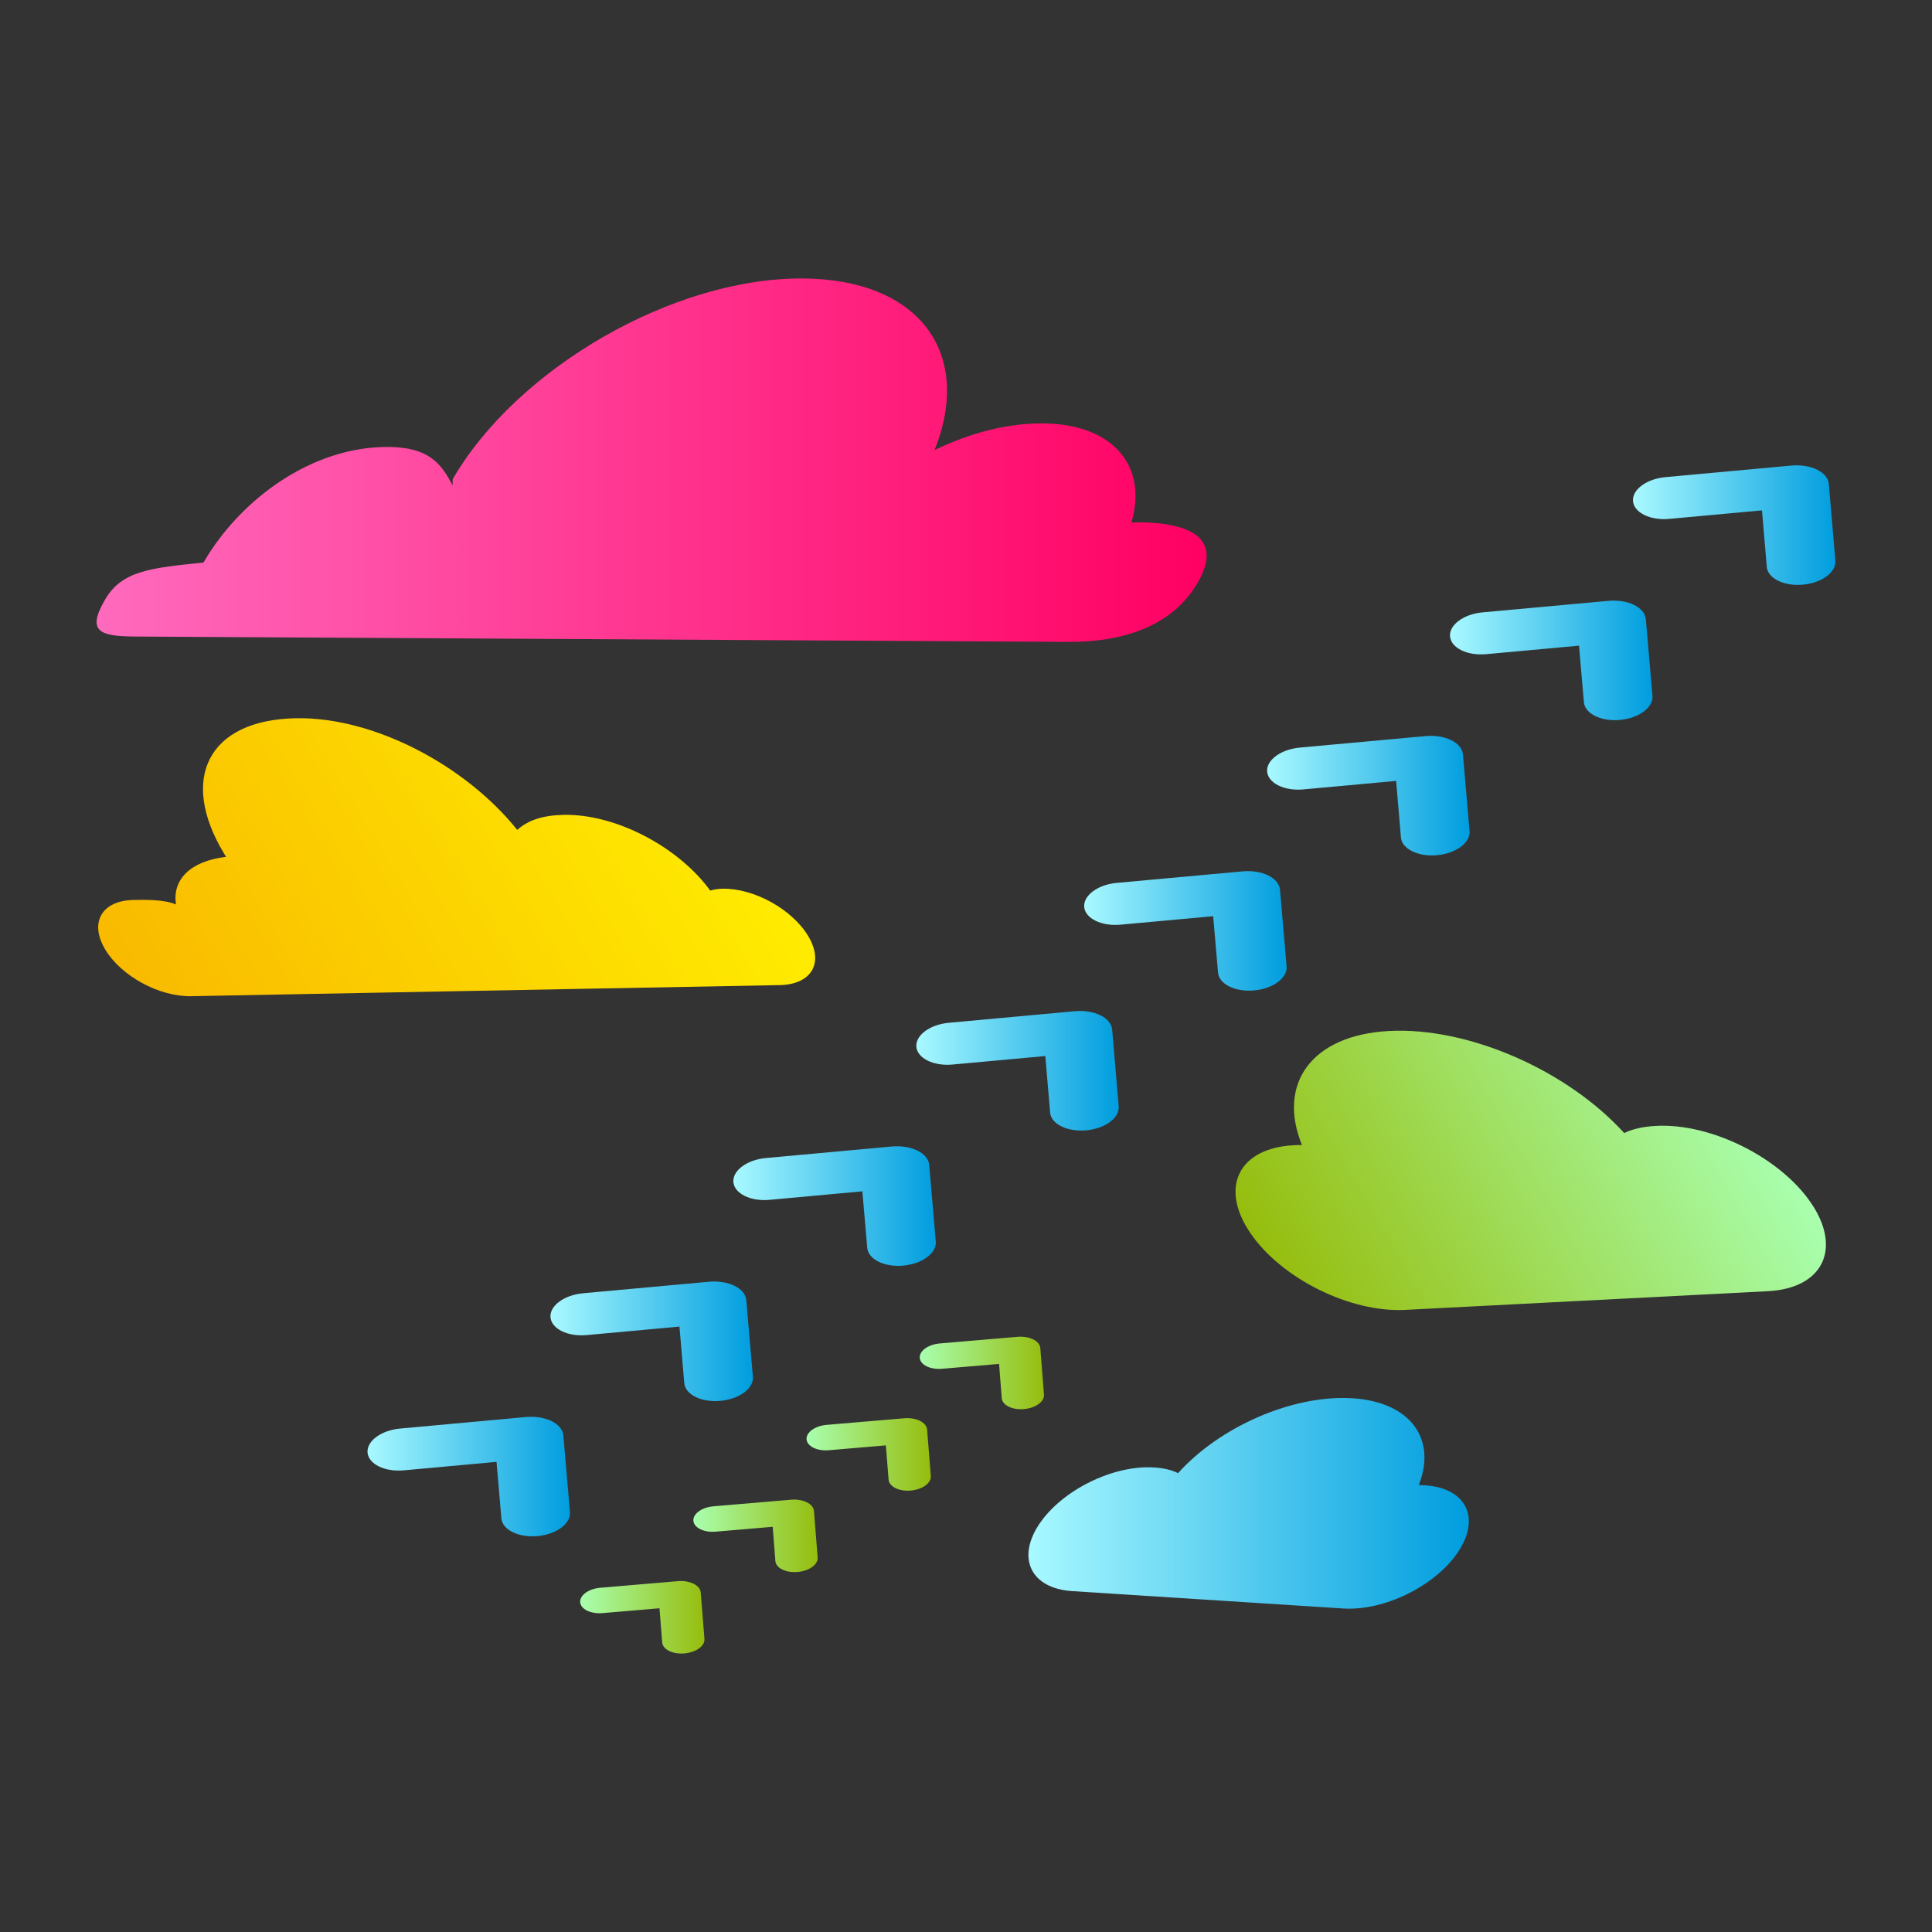 <?xml version="1.0" encoding="UTF-8"?> <!-- Generator: Adobe Illustrator 16.0.0, SVG Export Plug-In . SVG Version: 6.00 Build 0) --> <svg xmlns="http://www.w3.org/2000/svg" xmlns:xlink="http://www.w3.org/1999/xlink" id="Vrstva_1" x="0px" y="0px" width="500px" height="500px" viewBox="0 0 500 500" xml:space="preserve"><rect x="0" y="0" width="500" height="500" fill="#333333" stroke="none"/> <g> <g> <linearGradient id="SVGID_1_" gradientUnits="userSpaceOnUse" x1="734.364" y1="-834.636" x2="891.968" y2="-834.636" gradientTransform="matrix(0.857 -0.516 0.516 0.857 -153.064 1369.281)"> <stop offset="0" style="stop-color:#F9BA00"></stop> <stop offset="1" style="stop-color:#FFEC00"></stop> </linearGradient> <path fill="url(#SVGID_1_)" d="M76.558,185.881c20.364-0.382,44.102,12.385,57.305,28.906c2.731-2.5,6.597-3.802,12.051-3.903 c13.565-0.255,29.733,8.374,37.884,19.588c0.978-0.27,1.955-0.454,3.155-0.477c8.182-0.153,18.047,5.309,22.212,12.265 c4.184,6.986,0.813,12.528-7.368,12.682c-2.582,0.049-144.86,2.729-152.349,2.87c-8.182,0.153-18.042-5.122-22.228-12.109 c-4.164-6.956-0.876-12.637,7.306-12.791c3.018-0.057,7.875-0.167,11.021,1.156c-0.993-6.387,3.642-11.209,12.954-12.319 l-0.542-0.898C46.301,201.506,53.865,186.308,76.558,185.881"></path> <linearGradient id="SVGID_2_" gradientUnits="userSpaceOnUse" x1="266.155" y1="389.059" x2="380.136" y2="389.059"> <stop offset="0" style="stop-color:#A9F9FF"></stop> <stop offset="1" style="stop-color:#009DDF"></stop> </linearGradient> <path fill="url(#SVGID_2_)" d="M350.116,361.877c-15.499-1.021-34.48,7.369-45.231,19.373c-1.654-0.835-3.749-1.314-6.16-1.473 c-10.628-0.7-23.942,5.888-29.81,14.716c-5.867,8.827-2.086,16.584,8.542,17.285c6.741,0.443,64.688,4.134,70.149,4.495 c10.628,0.7,23.915-5.848,29.783-14.675c5.865-8.828,2.03-16.503-8.598-17.203c-0.492-0.033-1.033-0.068-1.602-0.063 C371.858,372.438,365.075,362.863,350.116,361.877"></path> <linearGradient id="SVGID_3_" gradientUnits="userSpaceOnUse" x1="312.275" y1="119.094" x2="25" y2="119.094"> <stop offset="0" style="stop-color:#FF0062"></stop> <stop offset="1" style="stop-color:#FF6ABD"></stop> </linearGradient> <path fill="url(#SVGID_3_)" d="M100.414,115.67c10.199,0.058,13.675,3.949,16.699,9.965l0.056-1.645 c16.76-28.833,57.167-52.113,90.567-51.922c30.262,0.173,44.158,19.411,34.126,44.412c9.246-4.495,18.997-6.954,27.965-6.903 c18.269,0.104,27.29,11.089,22.975,25.675l1.736-0.086c13.451,0.077,22.136,4.093,15.41,15.666 c-6.726,11.571-19.952,15.365-33.401,15.288l-241.425-1.383c-9.525-0.054-12.72-1.33-7.899-9.623 c4.37-7.521,12.16-8.154,25.443-9.53C62.306,128.998,80.912,115.559,100.414,115.67 M115.6,125.916l0.112-0.192l-0.111-0.001 L115.6,125.916z"></path> <linearGradient id="SVGID_4_" gradientUnits="userSpaceOnUse" x1="336.282" y1="341.26" x2="448.626" y2="276.399"> <stop offset="0" style="stop-color:#96BD0D"></stop> <stop offset="1" style="stop-color:#A9FFAF"></stop> </linearGradient> <path fill="url(#SVGID_4_)" d="M359.449,266.821c20.743-1.107,46.3,10.322,60.891,26.413c2.202-1.081,5-1.682,8.228-1.855 c14.223-0.758,32.161,8.191,40.16,19.991c7.999,11.8,3.058,22.028-11.166,22.787c-9.021,0.48-86.572,4.452-93.883,4.841 c-14.224,0.759-32.124-8.135-40.124-19.936c-7.997-11.801-2.982-21.919,11.241-22.677c0.659-0.036,1.382-0.074,2.144-0.058 C330.498,280.481,339.431,267.89,359.449,266.821"></path> </g> <g> <linearGradient id="SVGID_5_" gradientUnits="userSpaceOnUse" x1="270.186" y1="355.32" x2="238.026" y2="355.32"> <stop offset="0" style="stop-color:#96BD0D"></stop> <stop offset="1" style="stop-color:#A9FFAF"></stop> </linearGradient> <path fill="url(#SVGID_5_)" d="M268.767,363.385c0.94-0.678,1.486-1.548,1.413-2.453l-0.948-12.041 c-0.148-1.877-2.805-3.182-5.944-2.922l-20.059,1.713c-1.508,0.127-2.842,0.61-3.783,1.287c-0.939,0.676-1.484,1.548-1.413,2.452 c0.157,1.814,2.716,3.074,5.731,2.817l14.795-1.258l0.695,8.873c0.144,1.811,2.716,3.075,5.73,2.818 C266.49,364.544,267.826,364.061,268.767,363.385"></path> <linearGradient id="SVGID_6_" gradientUnits="userSpaceOnUse" x1="240.901" y1="376.402" x2="208.728" y2="376.402"> <stop offset="0" style="stop-color:#96BD0D"></stop> <stop offset="1" style="stop-color:#A9FFAF"></stop> </linearGradient> <path fill="url(#SVGID_6_)" d="M239.476,384.461c0.943-0.678,1.49-1.551,1.419-2.456l-0.959-12.031 c-0.149-1.878-2.805-3.184-5.945-2.923l-20.048,1.704c-1.507,0.128-2.845,0.613-3.787,1.292c-0.944,0.678-1.491,1.551-1.421,2.455 c0.156,1.814,2.717,3.073,5.73,2.818l14.796-1.258l0.708,8.867c0.143,1.809,2.703,3.083,5.718,2.826 C237.193,385.626,238.531,385.142,239.476,384.461"></path> <linearGradient id="SVGID_7_" gradientUnits="userSpaceOnUse" x1="211.615" y1="397.476" x2="179.443" y2="397.476"> <stop offset="0" style="stop-color:#96BD0D"></stop> <stop offset="1" style="stop-color:#A9FFAF"></stop> </linearGradient> <path fill="url(#SVGID_7_)" d="M210.185,405.539c0.941-0.678,1.49-1.55,1.425-2.458l-0.96-12.031 c-0.149-1.879-2.806-3.184-5.946-2.924l-20.046,1.704c-1.514,0.131-2.852,0.616-3.793,1.294c-0.941,0.678-1.486,1.548-1.415,2.452 c0.156,1.816,2.716,3.074,5.73,2.818l14.796-1.258l0.694,8.875c0.146,1.808,2.717,3.072,5.73,2.816 C207.907,406.699,209.243,406.216,210.185,405.539"></path> <linearGradient id="SVGID_8_" gradientUnits="userSpaceOnUse" x1="182.318" y1="418.553" x2="150.147" y2="418.553"> <stop offset="0" style="stop-color:#96BD0D"></stop> <stop offset="1" style="stop-color:#A9FFAF"></stop> </linearGradient> <path fill="url(#SVGID_8_)" d="M180.897,426.613c0.939-0.678,1.485-1.547,1.414-2.453l-0.959-12.031 c-0.149-1.877-2.805-3.183-5.945-2.923l-20.047,1.704c-1.509,0.128-2.844,0.609-3.784,1.289c-0.943,0.677-1.49,1.551-1.424,2.458 c0.156,1.814,2.728,3.065,5.729,2.819l14.796-1.258l0.707,8.865c0.144,1.811,2.716,3.074,5.729,2.818 C178.621,427.773,179.957,427.291,180.897,426.613"></path> </g> <g> <linearGradient id="SVGID_9_" gradientUnits="userSpaceOnUse" x1="237.138" y1="277.115" x2="289.53" y2="277.115"> <stop offset="0" style="stop-color:#A9F9FF"></stop> <stop offset="1" style="stop-color:#009DDF"></stop> </linearGradient> <path fill="url(#SVGID_9_)" d="M287.251,290.372c1.52-1.124,2.395-2.564,2.267-4.054l-1.691-19.845 c-0.266-3.094-4.599-5.224-9.699-4.77l-32.578,2.996c-2.448,0.223-4.611,1.03-6.132,2.155c-1.52,1.124-2.396,2.564-2.267,4.055 c0.276,2.991,4.453,5.044,9.349,4.595l24.03-2.2l1.242,14.627c0.257,2.982,4.453,5.045,9.349,4.596 C283.566,292.304,285.73,291.497,287.251,290.372"></path> <linearGradient id="SVGID_10_" gradientUnits="userSpaceOnUse" x1="189.789" y1="312.128" x2="242.198" y2="312.128"> <stop offset="0" style="stop-color:#A9F9FF"></stop> <stop offset="1" style="stop-color:#009DDF"></stop> </linearGradient> <path fill="url(#SVGID_10_)" d="M239.91,325.379c1.523-1.126,2.405-2.571,2.275-4.062l-1.709-19.832 c-0.267-3.094-4.599-5.225-9.699-4.769l-32.562,2.981c-2.446,0.224-4.614,1.035-6.139,2.163c-1.524,1.125-2.404,2.57-2.276,4.061 c0.276,2.991,4.453,5.044,9.349,4.596l24.031-2.201l1.26,14.615c0.257,2.981,4.435,5.058,9.33,4.609 C236.218,327.316,238.386,326.506,239.91,325.379"></path> <linearGradient id="SVGID_11_" gradientUnits="userSpaceOnUse" x1="142.457" y1="347.128" x2="194.864" y2="347.128"> <stop offset="0" style="stop-color:#A9F9FF"></stop> <stop offset="1" style="stop-color:#009DDF"></stop> </linearGradient> <path fill="url(#SVGID_11_)" d="M192.572,360.384c1.521-1.125,2.401-2.569,2.281-4.066l-1.709-19.832 c-0.267-3.094-4.599-5.225-9.699-4.77l-32.561,2.982c-2.456,0.23-4.625,1.041-6.146,2.167c-1.521,1.124-2.397,2.565-2.27,4.057 c0.277,2.99,4.453,5.044,9.349,4.596l24.03-2.201l1.243,14.627c0.257,2.981,4.452,5.045,9.348,4.596 C188.887,362.316,191.051,361.509,192.572,360.384"></path> <linearGradient id="SVGID_12_" gradientUnits="userSpaceOnUse" x1="95.109" y1="382.134" x2="147.518" y2="382.134"> <stop offset="0" style="stop-color:#A9F9FF"></stop> <stop offset="1" style="stop-color:#009DDF"></stop> </linearGradient> <path fill="url(#SVGID_12_)" d="M145.238,395.385c1.52-1.124,2.396-2.564,2.267-4.055l-1.709-19.831 c-0.267-3.095-4.6-5.225-9.7-4.77l-32.56,2.981c-2.447,0.226-4.612,1.031-6.135,2.158c-1.521,1.125-2.401,2.569-2.281,4.065 c0.277,2.991,4.471,5.032,9.347,4.596l24.033-2.201l1.259,14.615c0.257,2.98,4.452,5.043,9.349,4.596 C141.555,397.315,143.718,396.51,145.238,395.385"></path> <linearGradient id="SVGID_13_" gradientUnits="userSpaceOnUse" x1="422.608" y1="135.898" x2="475" y2="135.898"> <stop offset="0" style="stop-color:#A9F9FF"></stop> <stop offset="1" style="stop-color:#009DDF"></stop> </linearGradient> <path fill="url(#SVGID_13_)" d="M472.721,149.156c1.52-1.125,2.395-2.564,2.267-4.055l-1.69-19.845 c-0.267-3.094-4.6-5.224-9.7-4.769l-32.578,2.995c-2.447,0.224-4.612,1.031-6.132,2.155c-1.52,1.124-2.395,2.564-2.266,4.055 c0.275,2.99,4.452,5.043,9.348,4.597L456,132.087l1.242,14.627c0.257,2.982,4.453,5.045,9.348,4.596 C469.037,151.086,471.201,150.278,472.721,149.156"></path> <linearGradient id="SVGID_14_" gradientUnits="userSpaceOnUse" x1="375.258" y1="170.911" x2="427.668" y2="170.911"> <stop offset="0" style="stop-color:#A9F9FF"></stop> <stop offset="1" style="stop-color:#009DDF"></stop> </linearGradient> <path fill="url(#SVGID_14_)" d="M425.38,184.162c1.524-1.126,2.404-2.571,2.276-4.062l-1.71-19.832 c-0.266-3.094-4.599-5.225-9.698-4.769l-32.563,2.981c-2.446,0.224-4.614,1.035-6.139,2.161s-2.404,2.571-2.276,4.061 c0.276,2.992,4.453,5.046,9.349,4.597l24.031-2.2l1.26,14.614c0.257,2.981,4.435,5.057,9.33,4.609 C421.688,186.1,423.855,185.289,425.38,184.162"></path> <linearGradient id="SVGID_15_" gradientUnits="userSpaceOnUse" x1="327.927" y1="205.911" x2="380.335" y2="205.911"> <stop offset="0" style="stop-color:#A9F9FF"></stop> <stop offset="1" style="stop-color:#009DDF"></stop> </linearGradient> <path fill="url(#SVGID_15_)" d="M378.041,219.167c1.523-1.126,2.403-2.569,2.283-4.067l-1.71-19.832 c-0.266-3.094-4.599-5.224-9.698-4.769l-32.562,2.981c-2.456,0.231-4.624,1.041-6.146,2.167c-1.522,1.125-2.398,2.567-2.27,4.058 c0.276,2.99,4.453,5.043,9.348,4.595l24.031-2.2l1.242,14.628c0.257,2.98,4.452,5.043,9.348,4.596 C374.356,221.098,376.52,220.292,378.041,219.167"></path> <linearGradient id="SVGID_16_" gradientUnits="userSpaceOnUse" x1="280.579" y1="240.917" x2="332.987" y2="240.917"> <stop offset="0" style="stop-color:#A9F9FF"></stop> <stop offset="1" style="stop-color:#009DDF"></stop> </linearGradient> <path fill="url(#SVGID_16_)" d="M330.707,254.168c1.521-1.124,2.396-2.565,2.268-4.056l-1.709-19.832 c-0.266-3.094-4.6-5.224-9.699-4.769l-32.562,2.982c-2.446,0.224-4.611,1.031-6.133,2.157s-2.402,2.569-2.282,4.066 c0.276,2.991,4.47,5.031,9.347,4.596l24.033-2.202l1.259,14.614c0.256,2.982,4.452,5.045,9.348,4.597 C327.024,256.098,329.188,255.292,330.707,254.168"></path> </g> </g> </svg> 